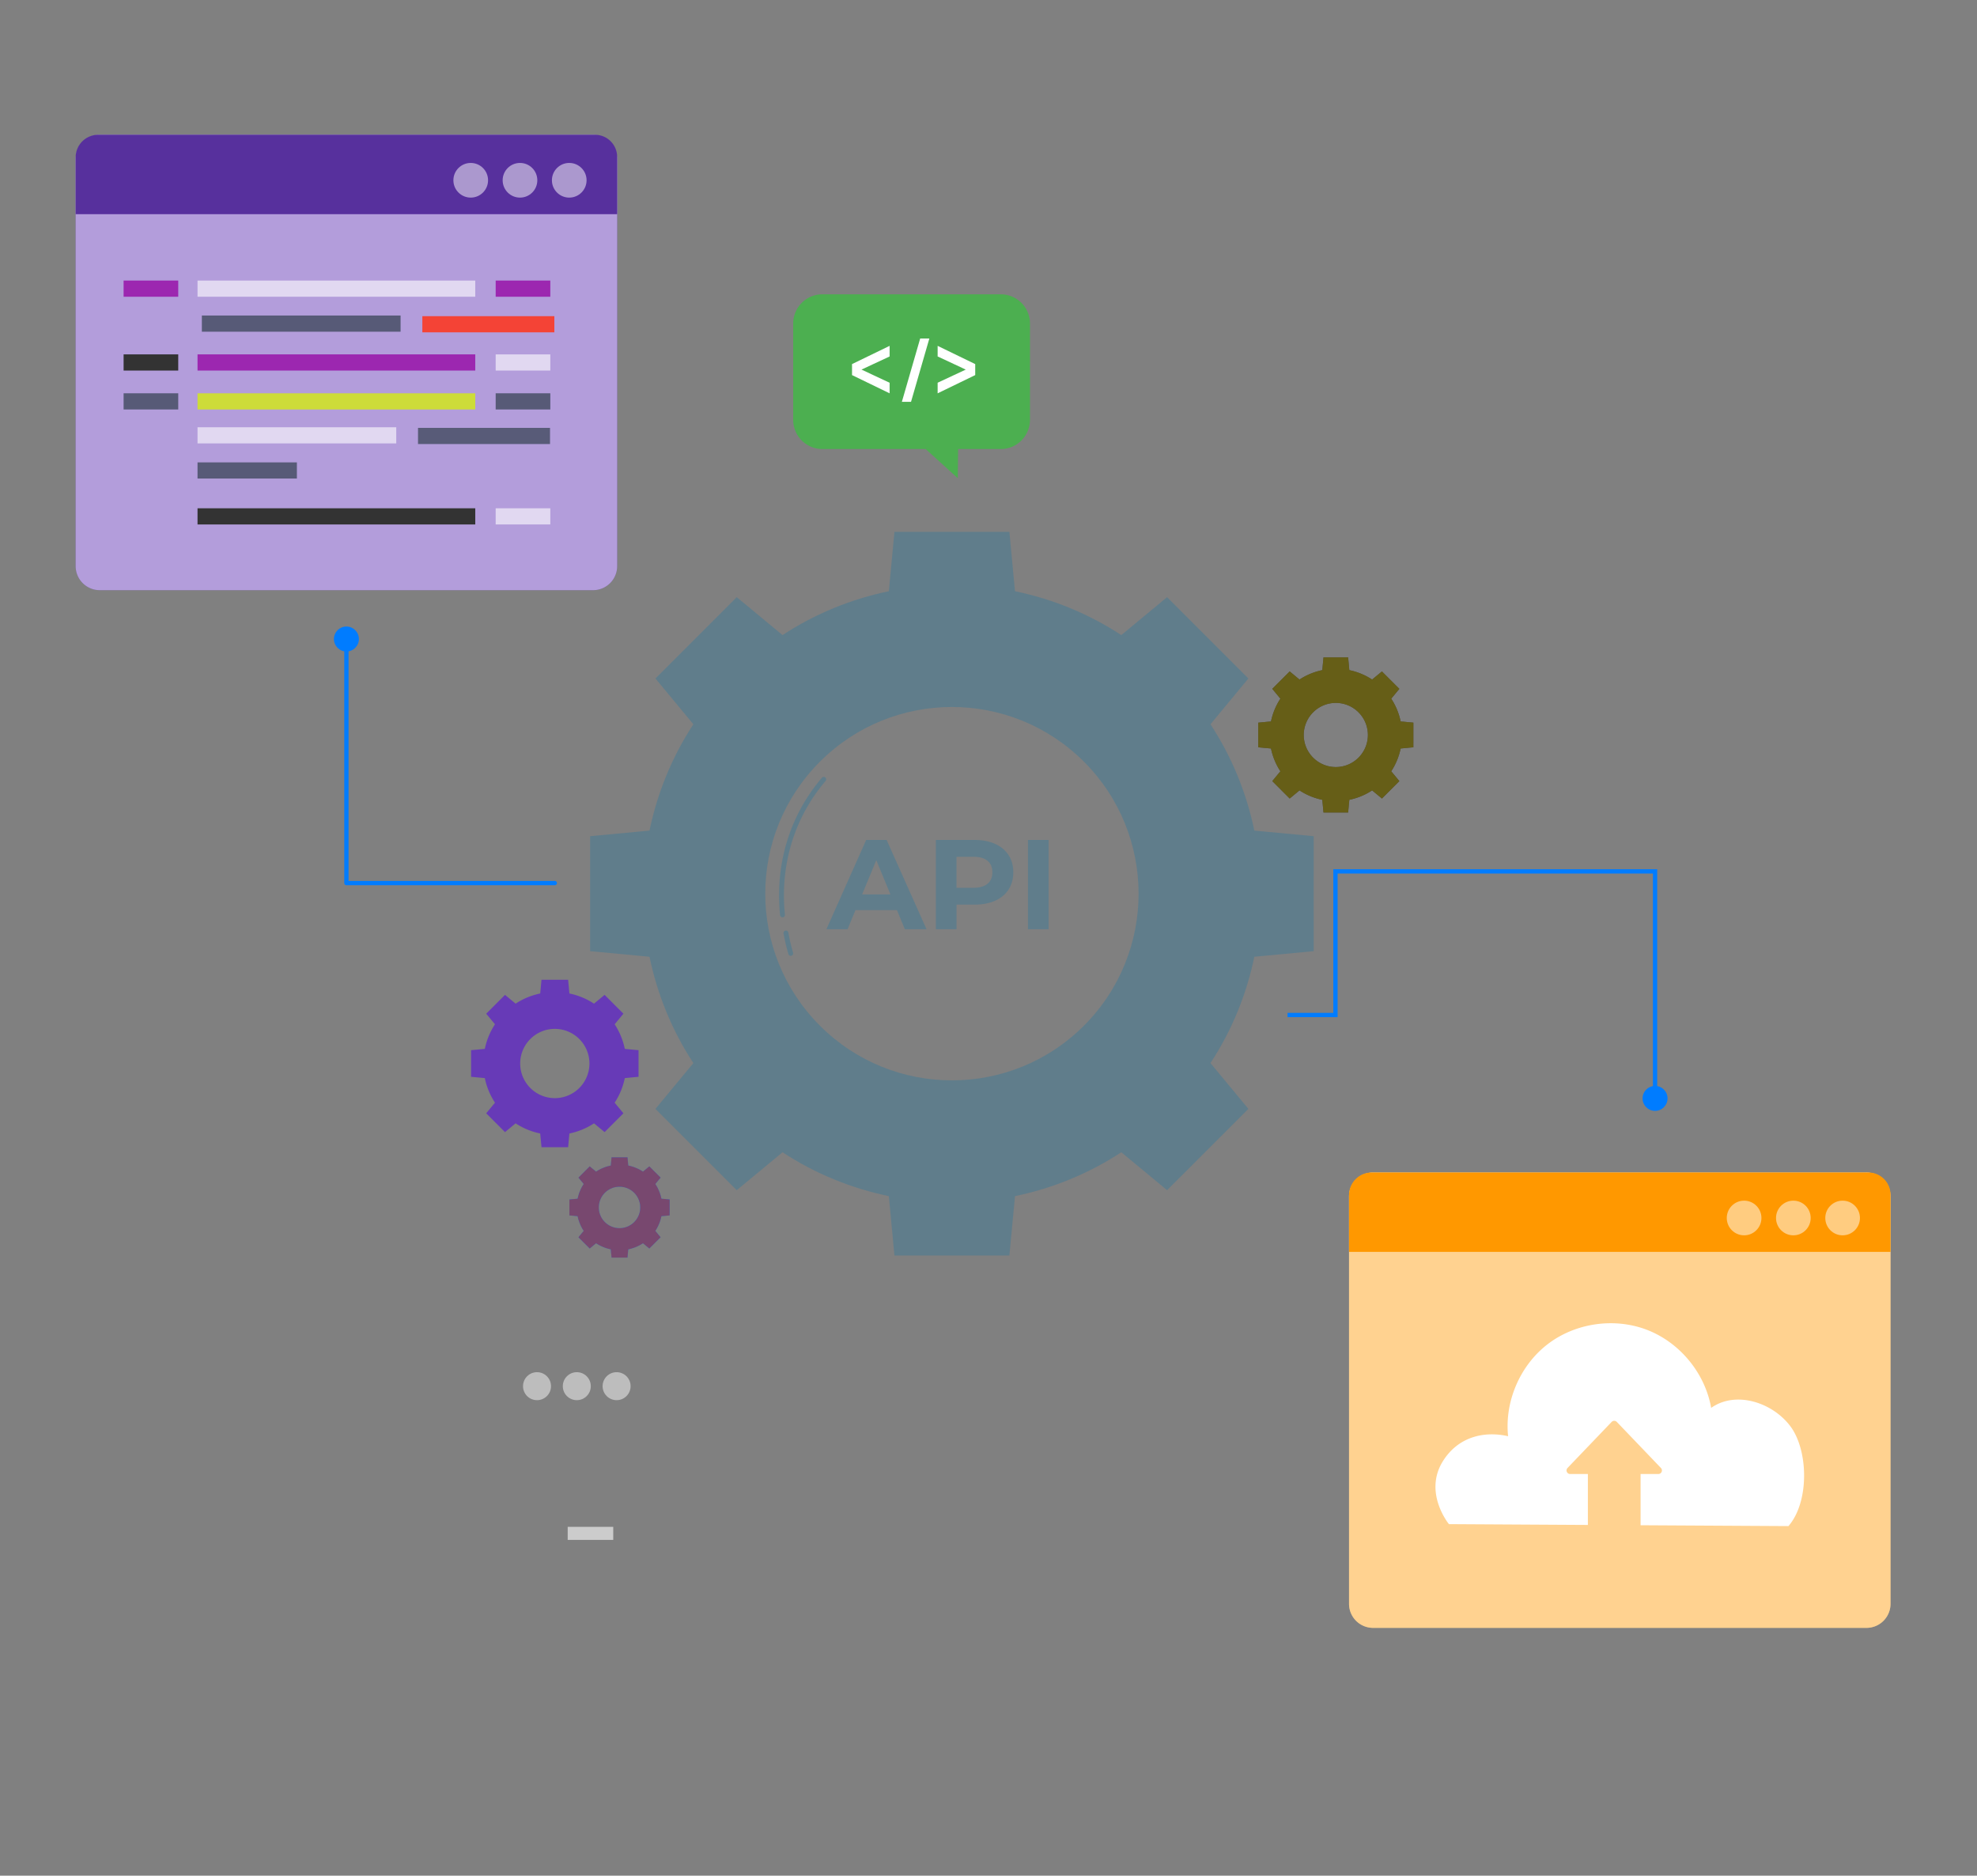 <svg xmlns="http://www.w3.org/2000/svg" width="461.857" height="438.14" xml:space="preserve"><rect width="100%" height="100%" fill="#808080" stroke="none"/><g fill="#FAFAFA"><circle opacity=".5" cx="144.048" cy="323.793" r="3.271"/><circle opacity=".5" cx="134.751" cy="323.793" r="3.271"/><circle opacity=".5" cx="125.455" cy="323.793" r="3.271"/></g><path opacity=".6" fill="#FFF" d="M132.62 356.651h10.642v3.052H132.62z"/><path fill="#007CFF" d="M115.633 239.26a16.614 16.614 0 0 0-2.372 5.747l-3.209.303v6.218l3.21.302a16.558 16.558 0 0 0 2.372 5.745l-2.05 2.478 4.395 4.396 2.476-2.05a16.615 16.615 0 0 0 5.748 2.37l.302 3.21h6.215l.303-3.21a16.623 16.623 0 0 0 5.748-2.37l2.476 2.05 4.395-4.396-2.049-2.478a16.59 16.59 0 0 0 2.372-5.747l3.209-.303v-6.215l-3.209-.303a16.614 16.614 0 0 0-2.372-5.747l2.049-2.476-4.395-4.396-2.476 2.051a16.621 16.621 0 0 0-5.748-2.373l-.302-3.21h-6.216l-.302 3.21a16.57 16.57 0 0 0-5.747 2.373l-2.477-2.051-4.395 4.396 2.049 2.476zm19.699 3.439a8.09 8.09 0 1 1-11.439 0 8.09 8.09 0 0 1 11.439 0z" style="fill:#673ab7"/><path fill="#007CFF" d="M299.118 163.2a15.357 15.357 0 0 0-2.195 5.323l-2.974.28v5.757l2.974.28a15.392 15.392 0 0 0 2.195 5.323l-1.897 2.293 4.07 4.071 2.294-1.898a15.354 15.354 0 0 0 5.322 2.196l.28 2.973h5.756l.28-2.973a15.398 15.398 0 0 0 5.325-2.197l2.293 1.898 4.07-4.071-1.898-2.293a15.338 15.338 0 0 0 2.197-5.323l2.972-.28.002-5.757-2.974-.28a15.334 15.334 0 0 0-2.197-5.323l1.898-2.293-4.07-4.071-2.293 1.898a15.378 15.378 0 0 0-5.325-2.197l-.28-2.973h-5.756l-.28 2.973a15.354 15.354 0 0 0-5.322 2.196l-2.294-1.899-4.07 4.071 1.897 2.296zm18.246 3.184a7.491 7.491 0 1 1-10.595 10.595 7.49 7.49 0 0 1 0-10.595 7.491 7.491 0 0 1 10.595 0z" style="fill:#ff"/><path opacity=".4" fill="#FFF" d="M299.118 163.2a15.357 15.357 0 0 0-2.195 5.323l-2.974.28v5.757l2.974.28a15.392 15.392 0 0 0 2.195 5.323l-1.897 2.293 4.07 4.071 2.294-1.898a15.354 15.354 0 0 0 5.322 2.196l.28 2.973h5.756l.28-2.973a15.398 15.398 0 0 0 5.325-2.197l2.293 1.898 4.07-4.071-1.898-2.293a15.338 15.338 0 0 0 2.197-5.323l2.972-.28.002-5.757-2.974-.28a15.334 15.334 0 0 0-2.197-5.323l1.898-2.293-4.07-4.071-2.293 1.898a15.378 15.378 0 0 0-5.325-2.197l-.28-2.973h-5.756l-.28 2.973a15.354 15.354 0 0 0-5.322 2.196l-2.294-1.899-4.07 4.071 1.897 2.296zm18.246 3.184a7.491 7.491 0 1 1-10.595 10.595 7.49 7.49 0 0 1 0-10.595 7.491 7.491 0 0 1 10.595 0z" style="fill:#ffeb3b"/><path fill="#007CFF" d="M136.362 276.561a9.921 9.921 0 0 0-1.419 3.441l-1.921.18v3.72l1.921.183a9.934 9.934 0 0 0 1.419 3.438l-1.227 1.483 2.631 2.629 1.482-1.226a9.974 9.974 0 0 0 3.439 1.419l.182 1.922h3.72l.181-1.922a9.97 9.97 0 0 0 3.44-1.419l1.482 1.226 2.63-2.629-1.227-1.483a9.934 9.934 0 0 0 1.419-3.438l1.92-.183.001-3.72-1.919-.182a9.95 9.95 0 0 0-1.419-3.438l1.227-1.481-2.63-2.631-1.482 1.228a9.929 9.929 0 0 0-3.44-1.421l-.181-1.92h-3.72l-.182 1.92a9.932 9.932 0 0 0-3.439 1.421l-1.482-1.228-2.631 2.631 1.225 1.48zm11.79 2.058a4.841 4.841 0 1 1-6.846 6.847 4.841 4.841 0 0 1 6.846-6.847z"/><path opacity=".7" fill="#FFF" d="M136.362 276.561a9.921 9.921 0 0 0-1.419 3.441l-1.921.18v3.72l1.921.183a9.934 9.934 0 0 0 1.419 3.438l-1.227 1.483 2.631 2.629 1.482-1.226a9.974 9.974 0 0 0 3.439 1.419l.182 1.922h3.72l.181-1.922a9.97 9.97 0 0 0 3.44-1.419l1.482 1.226 2.63-2.629-1.227-1.483a9.934 9.934 0 0 0 1.419-3.438l1.92-.183.001-3.72-1.919-.182a9.95 9.95 0 0 0-1.419-3.438l1.227-1.481-2.63-2.631-1.482 1.228a9.929 9.929 0 0 0-3.44-1.421l-.181-1.92h-3.72l-.182 1.92a9.932 9.932 0 0 0-3.439 1.421l-1.482-1.228-2.631 2.631 1.225 1.48zm11.79 2.058a4.841 4.841 0 1 1-6.846 6.847 4.841 4.841 0 0 1 6.846-6.847z" style="fill:#ab3333"/><path fill="#007CFF" d="M161.981 169.184c-5.047 7.685-8.439 16.127-10.248 24.834l-13.869 1.305-.001 26.857 13.87 1.307c1.806 8.705 5.201 17.147 10.248 24.834l-8.858 10.699 18.991 18.991 10.698-8.857c7.687 5.047 16.129 8.441 24.835 10.249l1.307 13.868 26.855-.001 1.309-13.867c8.705-1.808 17.146-5.202 24.833-10.249l10.699 8.857 18.993-18.991-8.859-10.699c5.047-7.687 8.441-16.129 10.249-24.834l13.866-1.307.002-26.857-13.868-1.306c-1.808-8.706-5.204-17.147-10.249-24.833l8.857-10.699-18.991-18.991-10.699 8.857c-7.687-5.047-16.13-8.442-24.833-10.25l-1.309-13.868-26.855.001-1.307 13.868c-8.707 1.808-17.148 5.201-24.833 10.248l-10.7-8.858-18.992 18.992 8.859 10.7zm91.239 8.733c17.029 17.03 17.029 44.643 0 61.673-17.031 17.032-44.644 17.029-61.673 0-17.031-17.03-17.031-44.642.001-61.673 17.03-17.03 44.64-17.031 61.672 0z" style="fill:#607d8b"/><path d="M209.541 212.589h-9.685l-1.849 4.471h-4.947l9.297-20.862h4.769l9.329 20.862h-5.067l-1.847-4.471zm-1.52-3.666-3.307-7.986-3.309 7.986h6.616zm24.451-11.801c1.361.617 2.409 1.49 3.146 2.624.733 1.132 1.104 2.473 1.104 4.022 0 1.53-.37 2.866-1.104 4.008-.736 1.143-1.784 2.017-3.146 2.623-1.359.606-2.965.909-4.811.909h-4.204v5.752h-4.828v-20.862h9.032c1.846 0 3.452.308 4.811.924zm-1.773 9.313c.757-.625 1.132-1.515 1.132-2.667 0-1.172-.375-2.071-1.132-2.697-.754-.626-1.857-.938-3.308-.938h-3.935v7.242h3.935c1.451 0 2.554-.313 3.308-.94zm9.448-10.237h4.827v20.862h-4.827v-20.862zm-57.339 18.081a.572.572 0 0 1-.567-.512c-1.212-11.903 2.255-23.299 9.765-32.087a.568.568 0 1 1 .865.739c-7.305 8.549-10.679 19.641-9.497 31.232a.57.57 0 0 1-.566.628zm1.922 8.996a.571.571 0 0 1-.547-.409 46.344 46.344 0 0 1-1.138-4.833.569.569 0 1 1 1.121-.2 44.733 44.733 0 0 0 1.11 4.712.57.57 0 0 1-.546.73z" fill="#007CFF" style="fill:#607d8b"/><path fill="none" stroke="#007CFF" stroke-linecap="round" stroke-linejoin="round" stroke-miterlimit="10" d="M80.927 149.266v57.012h48.685"/><circle fill="#007CFF" cx="80.927" cy="149.266" r="2.918"/><circle fill="#007CFF" cx="386.646" cy="256.57" r="2.918"/><path fill="none" stroke="#007CFF" stroke-miterlimit="10" d="M386.646 256.57v-53.026h-74.661v33.549h-11.192"/><path fill="#007CFF" d="M138.556 137.855H23.299a5.622 5.622 0 0 1-5.622-5.622v-95.13a5.622 5.622 0 0 1 5.622-5.621h115.256a5.62 5.62 0 0 1 5.621 5.621v95.13a5.62 5.62 0 0 1-5.62 5.622z" style="fill:#673ab7"/><path opacity=".5" fill="#FFF" d="M138.556 137.855H23.299a5.622 5.622 0 0 1-5.622-5.622v-95.13a5.622 5.622 0 0 1 5.622-5.621h115.256a5.62 5.62 0 0 1 5.621 5.621v95.13a5.62 5.62 0 0 1-5.62 5.622z"/><path fill="#007CFF" d="M144.176 50.031H17.677v-13.28a5.27 5.27 0 0 1 5.27-5.27h116.054a5.176 5.176 0 0 1 5.175 5.177v13.373z" style="fill:#57309d"/><g fill="#FFF"><circle opacity=".5" cx="132.984" cy="42.109" r="4.049"/><circle opacity=".5" cx="121.477" cy="42.109" r="4.049"/><circle opacity=".5" cx="109.969" cy="42.109" r="4.049"/></g><path opacity=".6" fill="#FFF" d="M46.146 65.537h64.883v3.775H46.146z"/><path opacity=".6" fill="#1A2E35" d="M47.157 73.706h46.426v3.776H47.157z"/><path fill="#007CFF" d="M115.798 65.537h12.764v3.775h-12.764zm-86.922 0H41.64v3.775H28.876zm17.27 17.243h64.883v3.776H46.146z" style="fill:#9c27b0"/><path opacity=".6" fill="#FFF" d="M115.798 82.78h12.764v3.776h-12.764z"/><path fill="#007CFF" d="M28.876 82.78H41.64v3.776H28.876zm17.27 35.949h64.883v3.775H46.146z" style="fill:#333"/><path opacity=".6" fill="#FFF" d="M115.798 118.729h12.764v3.775h-12.764z"/><path fill="#007CFF" d="M46.146 91.872h64.883v3.775H46.146z" style="fill:#cddc39"/><path opacity=".6" fill="#1A2E35" d="M115.798 91.872h12.764v3.775h-12.764zm-86.922 0H41.64v3.775H28.876z"/><path fill="#007CFF" d="M98.665 73.854h30.839v3.775H98.665z" style="fill:#f44336"/><path opacity=".6" fill="#FFF" d="M46.146 99.799h46.426v3.775H46.146z"/><path fill="#007CFF" d="M97.654 99.947h30.84v3.776h-30.84z" style="fill:#585b78"/><path opacity=".6" fill="#1A2E35" d="M46.146 108.007h23.212v3.775H46.146z"/><path fill="#007CFF" d="M436.032 380.25H320.777a5.622 5.622 0 0 1-5.622-5.62v-95.128a5.622 5.622 0 0 1 5.622-5.621h115.255a5.62 5.62 0 0 1 5.621 5.621v95.128a5.618 5.618 0 0 1-5.621 5.62z" style="fill:#ffd290"/><path opacity=".5" fill="#FFF" d="M436.032 380.25H320.777a5.622 5.622 0 0 1-5.622-5.62v-95.128a5.622 5.622 0 0 1 5.622-5.621h115.255a5.62 5.62 0 0 1 5.621 5.621v95.128a5.618 5.618 0 0 1-5.621 5.62z" style="fill:#ffd290"/><path fill="#007CFF" d="M441.653 292.429H315.155v-13.278a5.27 5.27 0 0 1 5.269-5.27h116.054a5.176 5.176 0 0 1 5.176 5.176v13.372z" style="fill:#ff9800"/><g fill="#FFF"><circle opacity=".5" cx="430.462" cy="284.506" r="4.049"/><circle opacity=".5" cx="418.954" cy="284.506" r="4.049"/><circle opacity=".5" cx="407.448" cy="284.506" r="4.049"/></g><path fill="#FFF" d="M418.274 333.178c-4.199-5.625-12.794-8.375-18.521-4.313-1.413-8.059-7.247-15.196-14.863-18.179-7.615-2.985-16.746-1.711-23.257 3.242-6.508 4.956-10.167 13.417-9.319 21.554-5.522-1.259-11.606.071-15.203 5.785-4.66 7.411 1.381 14.753 1.381 14.753l32.459.188v-11.897h-4.147c-.736 0-1.113-.881-.604-1.412l4.777-4.987 5.528-5.771a.837.837 0 0 1 1.207 0l5.529 5.771 4.775 4.987a.833.833 0 0 1-.603 1.412h-4.147v11.967l34.545.197c4.922-5.655 4.665-17.672.463-23.297z"/><path fill="#007CFF" d="M192.12 68.746h41.676a6.82 6.82 0 0 1 6.821 6.822v22.5a6.821 6.821 0 0 1-6.821 6.822h-9.969l-.076 6.808-7.505-6.808H192.12a6.82 6.82 0 0 1-6.82-6.82V75.568a6.82 6.82 0 0 1 6.82-6.822z" style="fill:#4caf50"/><path d="m207.827 83.263-6.57 3.07 6.57 3.068v2.475l-8.78-4.259v-2.569l8.78-4.26v2.475zm19.999 1.785v2.569l-8.781 4.259v-2.475l6.569-3.068-6.569-3.07v-2.475l8.781 4.26zm-12.855-5.983-4.282 14.799h2.14l4.282-14.799z" fill="#FFF"/></svg>
